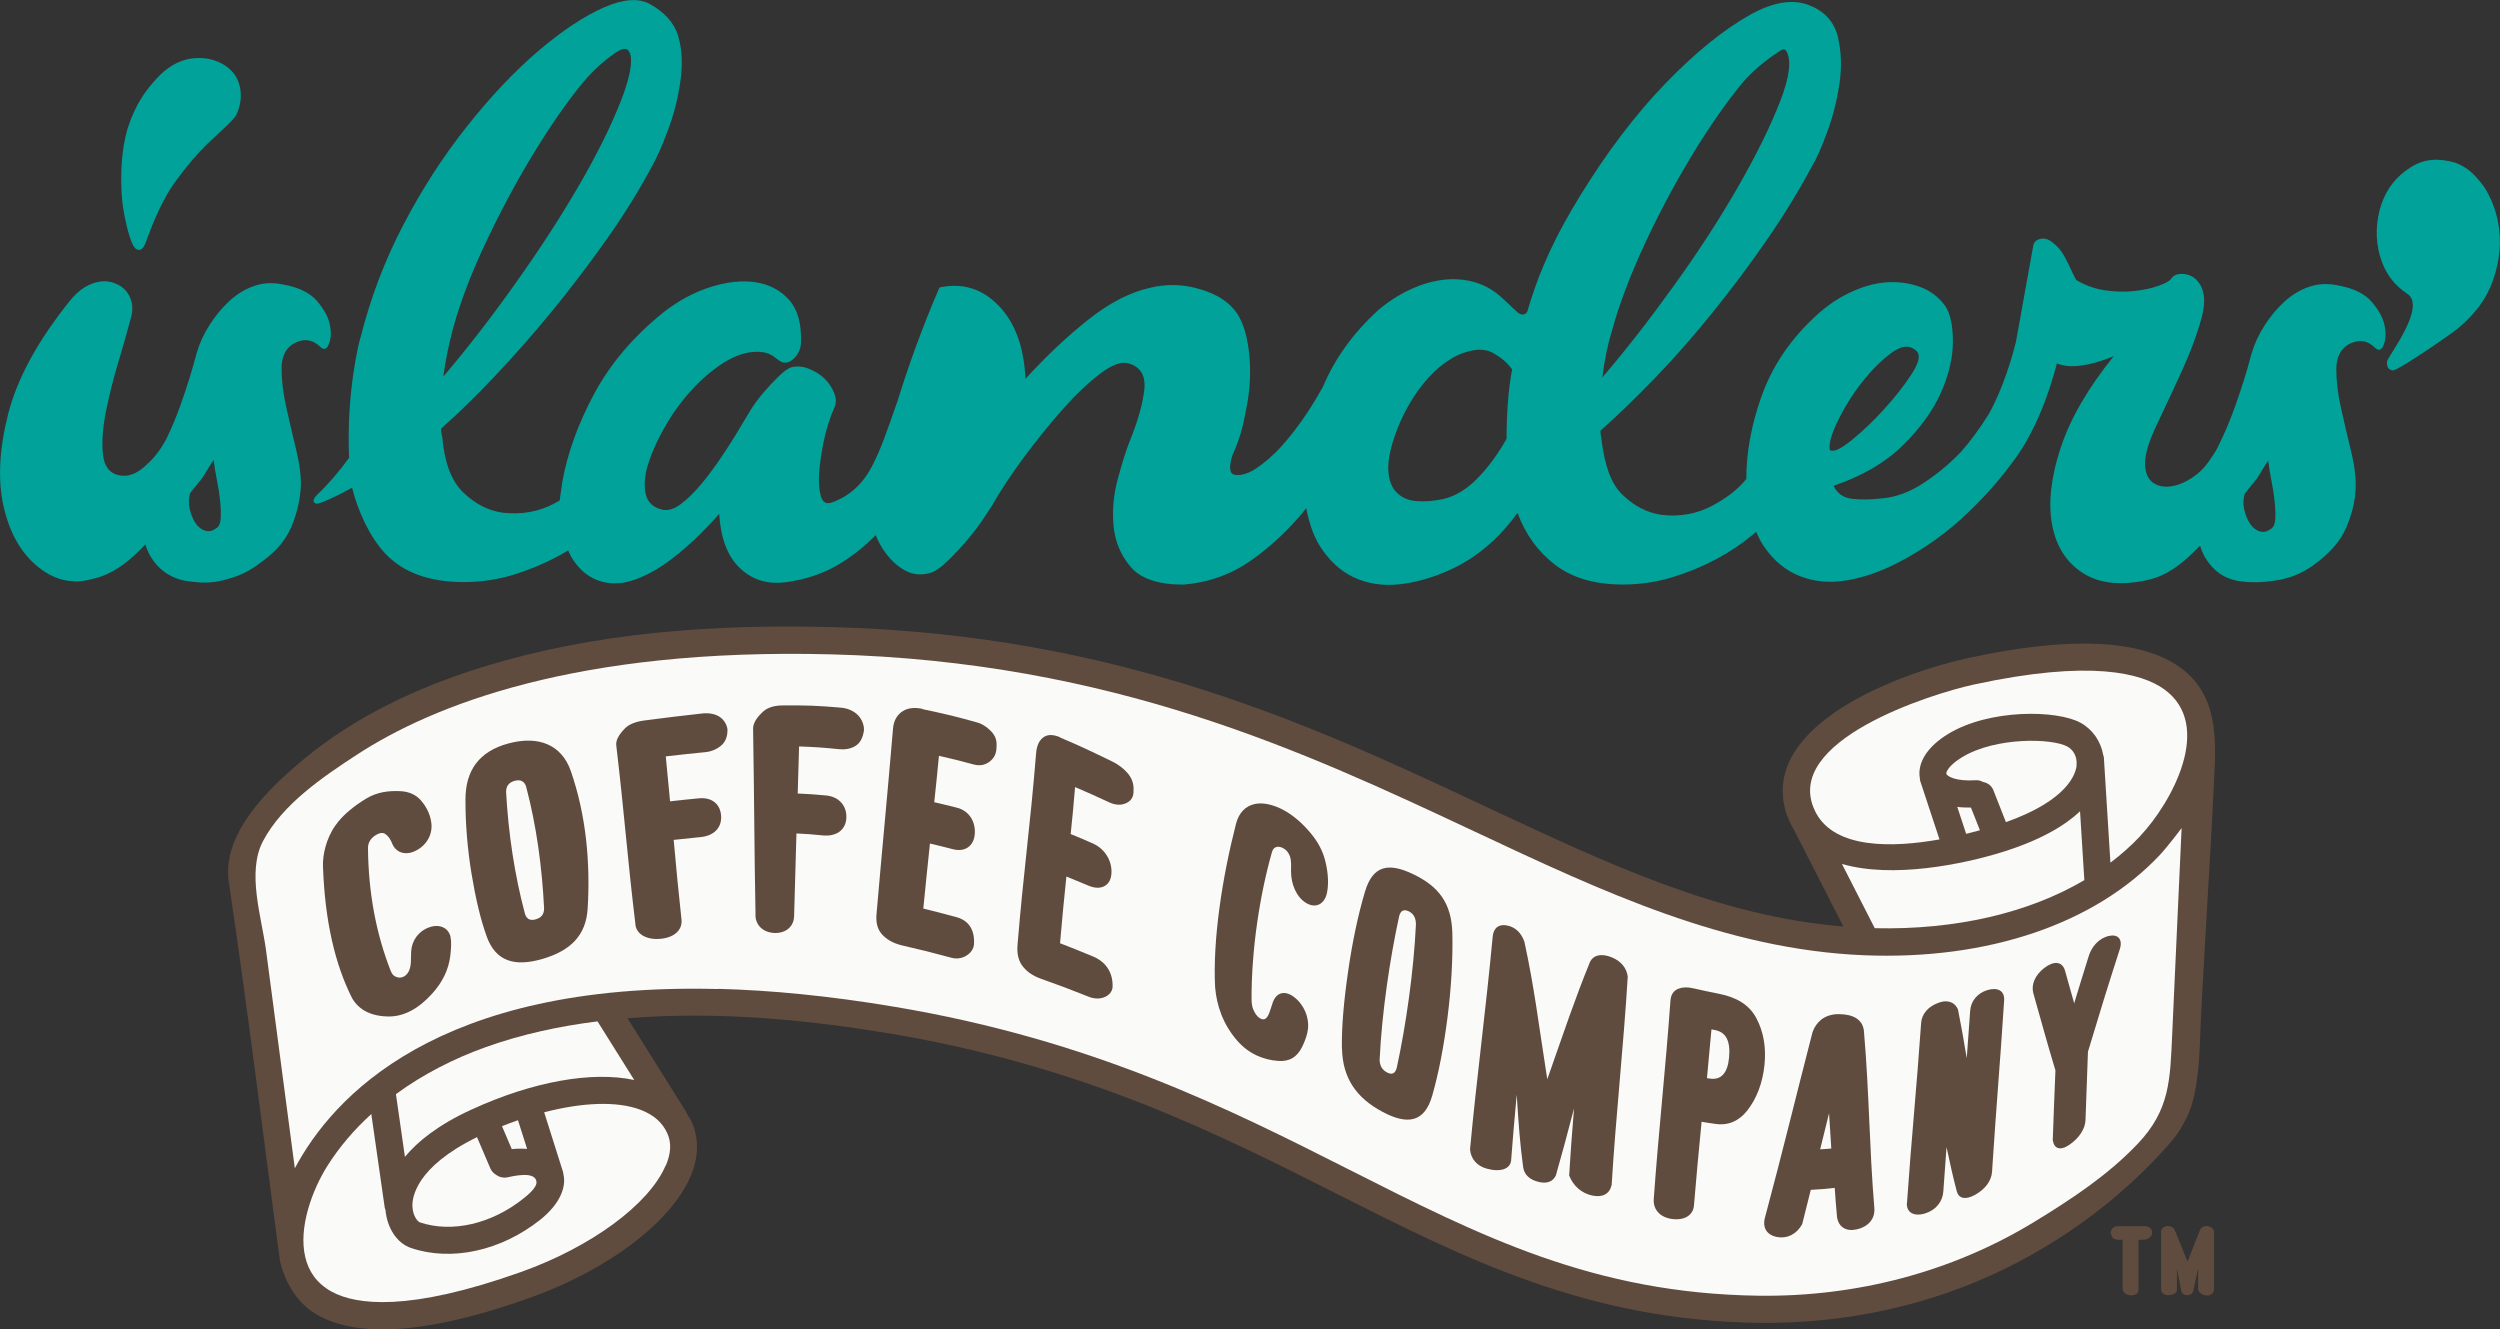 <?xml version="1.0" encoding="UTF-8"?><svg id="_レイヤー_2" xmlns="http://www.w3.org/2000/svg" viewBox="0 0 255.98 136.1"><rect x="0" y="0" width="255.98" height="136.1" fill="#333333" stroke="none"/><defs><style>.cls-1{fill:#00a29a;}.cls-2{fill:#fafaf9;}.cls-3{fill:#604c3f;}</style></defs><g id="_レイヤー_1-2"><g><g><g><path class="cls-3" d="M216.89,125.55h2.76c.45,.05,.69,.27,.72,.66-.03,.39-.3,.63-.81,.73h-.59v5.08c0,.39-.26,.59-.77,.62-.45-.03-.74-.23-.86-.62v-5.08h-.45c-.45,0-.71-.24-.77-.73,.06-.44,.32-.66,.77-.66Z"/><path class="cls-3" d="M221.28,132.09v-5.93c0-.33,.2-.54,.59-.62,.39-.03,.66,.12,.81,.42l1.31,3.22,1.27-3.22c.12-.31,.39-.45,.81-.42,.36,.08,.57,.27,.63,.58v5.96c-.06,.36-.3,.55-.72,.58-.42-.03-.72-.22-.91-.58v-2.24l-.5,2.36c-.09,.26-.29,.4-.59,.42-.36,0-.57-.14-.63-.42l-.45-2.32v2.16c0,.33-.3,.53-.9,.58-.42-.03-.66-.21-.72-.54Z"/></g><g><g><path class="cls-3" d="M223.22,68.34c-4-2.89-11.3-3.22-21.7-.96-6.36,1.38-21.33,6.57-18.67,15.74,.09,.29,.21,.54,.32,.81,0,.02,0,.03,.01,.05l.03,.05c.15,.34,.31,.66,.49,.96l5.05,9.88c-12.65-1.04-23.82-6.27-36.65-12.29-17.6-8.26-37.55-17.61-66.95-18.37-12-.31-24.27,.53-35.79,4.11-6.55,2.03-12.95,5.01-18.26,9.42-3.56,2.96-8.41,7.59-7.67,12.58,1.91,12.87,3.51,25.84,5.23,38.76,.57,2.4,1.87,4.5,3.98,5.64,1.59,.87,3.59,1.33,5.97,1.39,4.1,.11,9.34-.97,15.68-3.24,7.98-2.85,14.42-7.72,16.42-12.43,.83-1.96,.87-3.86,.13-5.52-.15-.33-.34-.63-.54-.93-.03-.06-.03-.12-.06-.17l-5.99-9.56c.76-.06,1.51-.11,2.27-.15,8.22-.43,16.47,.36,24.57,1.71,19.9,3.33,33.66,10.29,45.79,16.42,13.2,6.67,25.67,12.96,43.17,13.21,8.79,.11,17.55-1.73,25.44-5.64,6.3-3.12,12.07-7.47,16.7-12.77,.8-.91,1.21-1.6,1.76-2.71,1.09-2.24,1.26-5.97,1.34-8.49,.12-3.77,1.15-20,1.33-24.31,.2-4.65,1-10.02-3.4-13.2Z"/><g><path class="cls-2" d="M73.55,101.25c5.35,.14,11.33,.71,18,1.83,20.32,3.4,34.28,10.46,46.59,16.68,13.46,6.81,25.05,12.69,41.95,12.91,9.91,.13,19.73-2.39,28.2-7.56,3.76-2.29,7.56-4.79,10.6-8,3.3-3.47,3.31-6.58,3.52-11.1,.21-4.61,.42-9.23,.63-13.84,.07-1.52,.34-7.38,.34-7.38,0,0-1.39,1.85-2.22,2.74-6.63,7.06-17.62,10.8-30.31,10.28-14.14-.59-26.67-6.47-39.93-12.7-17.35-8.14-37.02-17.37-65.84-18.11-26.08-.67-40.8,5.22-48.56,10.29-3.48,2.27-7.6,5.06-9.59,8.83-1.68,3.18-.15,7.76,.31,11.18,.98,7.4,1.95,14.8,2.93,22.2l.02,.12c3.84-7.24,14.55-19.1,43.37-18.35Z"/><path class="cls-2" d="M68.15,119.35c-1.68,3.96-7.63,8.34-14.8,10.89-11.52,4.11-16.9,3.37-19.38,2.02-1.54-.84-2.37-2.09-2.71-3.53-.73-3.04,.73-6.9,2.23-9.3,1.25-1.99,2.79-3.78,4.53-5.36l1.37,9.56c.01,.09,.05,.17,.08,.25,.16,1.87,1.19,3.43,2.63,3.91,4.16,1.4,9.22,.28,13.22-2.9,1.89-1.51,2.74-3.25,2.35-4.75,0-.03,0-.05,0-.08l-1.95-6.17c3.93-1.02,7.44-1.16,9.83-.27,1.36,.51,2.27,1.3,2.78,2.43,.43,.94,.38,2.05-.15,3.28Z"/><path class="cls-2" d="M53.04,114.71l.93,2.93c-.49-.04-1.01-.04-1.57,.02l-1-2.35c.55-.22,1.1-.42,1.64-.61Z"/><path class="cls-2" d="M48.84,116.43l1.37,3.21c.12,.28,.33,.5,.58,.65,.31,.23,.7,.34,1.1,.27,.69-.14,2.9-.68,3.04,.43,.08,.61-.95,1.42-1.35,1.74-3.26,2.6-7.32,3.53-10.59,2.43-.18-.06-.7-.57-.76-1.6-.05-.91,.32-4.05,6.62-7.13Z"/><path class="cls-2" d="M64.93,110.58c-4.32-.92-10.36,.15-16.61,3.01-3.44,1.57-5.55,3.28-6.86,4.86l-.92-6.42c2.79-2.04,5.9-3.63,9.16-4.8,3.7-1.33,7.57-2.16,11.48-2.65l3.76,6Z"/><path class="cls-2" d="M191.96,95.04l-3.36-6.58c5.21,1.52,12.43,.02,16.37-1.2,3.99-1.24,6.46-2.73,8.01-4.19l.44,7.05c-5.73,3.37-13.19,5.11-21.45,4.92Z"/><path class="cls-2" d="M212.63,78.37c-.08,.82-.86,3.55-7.24,5.81l-1.29-3.28c-.18-.46-.59-.75-1.05-.83-.22-.12-.46-.2-.74-.18-2.11,.14-2.95-.43-3.02-.65-.05-.17,.24-.88,1.63-1.72,3.43-2.07,9.19-1.94,10.76-1.08,.52,.28,1.04,.94,.94,1.93Z"/><path class="cls-2" d="M201.81,82.69l.92,2.32c-.44,.12-.91,.24-1.41,.37l-.91-2.76c.43,.06,.91,.07,1.4,.07Z"/><path class="cls-2" d="M219.13,85.62c-.92,.98-1.94,1.88-3.04,2.71l-.67-10.76c0-.1-.05-.19-.07-.28-.25-1.39-1.08-2.61-2.33-3.29-2.41-1.32-9.31-1.42-13.53,1.14-2.15,1.3-3.2,2.98-2.91,4.57,.01,.08,0,.16,.03,.24l1.98,6c-4.84,.86-10.66,.97-12.64-2.7l-.12-.24c-3.42-7.15,11.9-11.97,16.29-12.92,11.95-2.59,17.19-1.16,19.48,.49,5.13,3.71,.74,11.62-2.46,15.02Z"/></g></g><g><path class="cls-3" d="M133.93,105.33c-.06,.56-.28,1.2-.59,1.84-.53,1.09-1.34,1.55-2.47,1.46-1.51-.11-3.03-.72-4.23-2.12-1.42-1.66-2.06-3.54-2.22-5.4-.26-4.86,.72-11.24,2.14-16.77,.28-1.09,.95-1.81,1.93-2.02,.8-.17,1.82,.05,2.8,.55,1.07,.55,2.09,1.43,2.98,2.52,.68,.83,1.18,1.75,1.43,2.78,.32,1.28,.35,2.41,.17,3.26-.25,1.17-1.16,1.61-2.13,1.03-1.01-.61-1.55-1.95-1.55-3.24,0-.53,.06-1.06-.12-1.56-.16-.43-.46-.73-.82-.88-.44-.18-.87-.06-1.01,.46-1.25,4.39-2.12,10.03-2.09,15.18,.02,.45,.09,.79,.22,1.04,.3,.7,.84,1.04,1.16,.87,.39-.21,.52-.92,.8-1.71,.37-1.02,1.25-1.24,2.17-.53,1.03,.78,1.55,2.08,1.43,3.24Z"/><path class="cls-3" d="M137.4,107.36c-.04-2.15,.19-4.83,.64-7.92,.43-3,1.03-5.83,1.73-8.16,.8-2.67,2.4-2.98,4.91-1.78,2.58,1.23,3.96,2.93,4.03,6.08,.06,2.73-.13,5.71-.49,8.54-.37,2.93-.9,5.73-1.57,8.06-.77,2.69-2.46,3.07-5.1,1.66-2.65-1.42-4.08-3.42-4.14-6.49Zm3.86,1.04c-.01,.68,.24,1.14,.76,1.41,.51,.27,.84,.12,1-.49,.95-4.38,1.73-9.88,1.96-14.66,0-.67-.24-1.11-.74-1.35-.5-.24-.83-.08-.98,.51-.96,4.41-1.76,9.84-1.99,14.58Z"/><path class="cls-3" d="M150.52,117.68c.68-7.33,1.63-14.36,2.32-21.78,.09-.92,.65-1.3,1.47-1.14,.83,.16,1.46,.74,1.78,1.68,1.02,4.7,1.41,8.13,2.34,14.07,1.83-5.2,2.79-8.13,4.38-12.03,.37-.72,1.2-.88,2.24-.45,.93,.38,1.51,1.09,1.62,1.97-.45,7.34-1.2,14.04-1.65,21.34-.22,.93-.95,1.3-2,1.07-1.08-.24-1.92-.96-2.35-2.05,.14-2.42,.26-3.88,.5-6.87-.79,3-1.18,4.49-1.86,6.86-.29,.62-.87,.86-1.67,.69-.96-.2-1.56-.72-1.68-1.52-.34-2.58-.45-4.17-.66-7.43-.27,2.92-.39,4.35-.57,6.7-.07,.91-1.1,1.26-2.5,.87-1.02-.28-1.64-1.02-1.71-1.98Z"/><path class="cls-3" d="M169.33,122.78c.51-7.11,1.2-13.2,1.71-20.31,.04-.63,.32-1.04,.83-1.24,.42-.16,.92-.17,1.49-.04,1.07,.24,1.61,.36,2.67,.57,1.77,.35,3.06,1.11,3.79,2.46,.76,1.41,1.03,3.03,.85,4.82-.19,1.87-.82,3.48-1.78,4.69-.83,1.04-1.9,1.54-3.24,1.35-.57-.08-.85-.12-1.42-.22-.35,3.65-.53,5.51-.78,8.56-.08,1.04-1.02,1.59-2.35,1.38-1.14-.19-1.84-.96-1.77-2.02Zm5.45-12.39c.1,.02,.14,.03,.24,.04,1.19,.21,1.87-.54,2.02-2.12,.17-1.74-.32-2.62-1.44-2.84-.14-.03-.22-.04-.36-.07-.17,1.88-.26,2.91-.46,4.98Z"/><path class="cls-3" d="M180.74,124.59c1.83-6.83,3.11-12.18,4.85-18.91,.19-.54,.49-.95,.88-1.27,.47-.37,1.08-.57,1.78-.57,1.46,0,2.46,.51,2.6,1.71,.57,6.68,.53,11.63,1.07,18.18,.07,1.05-.58,1.87-1.82,2.15-1.05,.24-1.84-.22-2-1.25-.11-1.14-.15-1.75-.24-3-1.01,.11-1.47,.15-2.45,.2-.36,1.47-.54,2.19-.88,3.51-.55,1.01-1.51,1.51-2.56,1.32-1.07-.19-1.56-.97-1.23-2.07Zm6.54-10.6c-.36,1.47-.54,2.22-.91,3.69,.46-.02,.68-.04,1.14-.08-.1-1.43-.14-2.16-.23-3.61Z"/><path class="cls-3" d="M195.26,123.17c.47-6.79,.98-11.63,1.45-18.44,.07-.93,.74-1.7,1.85-2.08,.86-.3,1.58-.05,1.92,.7,.38,1.91,.55,2.94,.9,5,.15-2,.22-2.99,.35-4.85,.07-.99,.72-1.8,1.75-2.12,1.06-.32,1.79,.06,1.73,1.04-.43,6.68-.81,10.88-1.24,17.56-.06,.91-.67,1.78-1.79,2.39-.94,.5-1.61,.36-1.82-.38-.44-1.7-.64-2.62-1.05-4.53-.14,1.89-.21,2.82-.33,4.56-.07,.99-.74,1.88-1.85,2.22-1.14,.36-1.95-.08-1.88-1.08Z"/><path class="cls-3" d="M210.19,116.62c.1-2.74,.15-4.17,.27-7.02-.93-3.08-1.37-4.76-2.27-7.92-.22-.86,.16-1.82,1.13-2.57,.98-.75,1.82-.68,2.11,.24,.38,1.35,.57,2.03,.95,3.38,.58-1.92,.88-2.87,1.46-4.74,.3-1.07,1.09-1.94,2.11-2.16,.89-.2,1.42,.32,1.11,1.33-1.33,4.13-1.97,6.22-3.27,10.53-.1,2.82-.15,4.23-.25,7-.03,.87-.63,1.85-1.7,2.56-.92,.6-1.57,.38-1.66-.62Z"/></g><g><path class="cls-3" d="M46.13,95.94c.1,.48,.07,1.16-.03,1.98-.18,1.38-.79,2.65-1.84,3.81-1.4,1.55-2.87,2.34-4.4,2.35-1.79,0-3.09-.63-3.81-1.88-1.72-3.41-2.78-7.81-2.98-13.49-.04-1.12,.29-2.79,1.27-4.19,.8-1.14,1.98-2.02,3.1-2.72,1.18-.73,2.43-.85,3.57-.79,.87,.04,1.6,.37,2.11,.97,.65,.76,.99,1.6,1.06,2.42,.09,1.1-.53,2.21-1.7,2.75-1.04,.48-1.99,.12-2.35-.84-.15-.38-.4-.74-.7-.93-.26-.17-.64-.09-1.04,.18-.47,.33-.72,.76-.71,1.29,.04,4.61,.84,8.77,2.33,12.58,.14,.32,.31,.51,.5,.57,.47,.24,1.03,.04,1.32-.5,.33-.62,.22-1.32,.27-2.08,.06-1.1,.74-2.08,1.85-2.47,1.08-.38,1.98,.06,2.19,1Z"/><path class="cls-3" d="M49.85,95.92c-.64-1.73-1.15-3.92-1.58-6.52-.41-2.53-.62-5.07-.61-7.58,.01-2.9,1.37-4.89,4.41-5.7,3.13-.84,5.45,.18,6.37,2.81,.79,2.27,1.29,4.62,1.56,6.95,.27,2.4,.32,4.81,.17,7.17-.17,2.73-1.75,4.3-4.64,5.14-2.9,.84-4.77,.2-5.68-2.26Zm3.9-2.36c.17,.55,.54,.74,1.11,.57,.57-.16,.86-.53,.85-1.13-.21-4.2-.77-8.41-1.84-12.46-.18-.55-.57-.75-1.17-.59-.6,.16-.89,.55-.88,1.15,.24,4.29,.87,8.49,1.93,12.46Z"/><path class="cls-3" d="M65.07,94.71c-.87-7.23-1.11-11.12-1.97-18.39-.06-.5,.24-1.08,.9-1.75,.41-.41,1.08-.68,1.98-.8,2.4-.31,3.59-.46,5.96-.72,.63-.07,1.31,.04,1.79,.38,.46,.32,.77,.91,.76,1.38-.01,.48-.13,1.02-.54,1.43-.5,.49-1.17,.72-1.69,.77-1.62,.16-2.43,.25-4.09,.44,.18,1.83,.27,2.76,.44,4.6,1.2-.13,1.79-.2,2.96-.31,1.35-.13,2.24,.63,2.27,1.9,.03,1.15-.77,1.94-2.09,2.07-1.09,.11-1.64,.17-2.77,.29,.3,3.29,.45,4.93,.8,8.16,.11,1-.66,1.81-2.08,1.96-1.43,.16-2.52-.44-2.64-1.43Z"/><path class="cls-3" d="M77.36,93.72c-.14-7.58-.12-11.36-.25-19.11,0-.53,.33-1.12,1.04-1.76,.44-.4,1.12-.62,2.02-.62,2.37-.02,3.56,.02,5.96,.23,.64,.06,1.3,.32,1.74,.79,.43,.45,.66,1.14,.58,1.64-.08,.5-.3,1.1-.77,1.43-.57,.4-1.25,.44-1.78,.39-1.65-.17-2.46-.22-4.08-.28-.05,1.94-.08,2.91-.14,4.82,1.15,.05,1.73,.09,2.91,.2,1.36,.13,2.19,1.13,2.06,2.43-.12,1.16-1.07,1.79-2.4,1.66-1.09-.11-1.63-.15-2.7-.2-.1,3.4-.15,5.09-.24,8.48-.03,1.06-.86,1.75-2,1.71-1.15-.04-1.94-.77-1.96-1.82Z"/><path class="cls-3" d="M94.45,72.61c2.43,.51,3.53,.78,5.66,1.38,.47,.13,1.1,.54,1.53,1.07,.43,.54,.44,1.06,.38,1.69-.05,.55-.32,.96-.71,1.25-.43,.32-.96,.45-1.6,.28-1.38-.38-2.09-.55-3.57-.89-.18,1.91-.28,2.86-.48,4.75,.96,.22,1.43,.34,2.35,.57,1.21,.31,1.94,1.44,1.79,2.79-.14,1.17-1.03,1.77-2.24,1.45-.92-.24-1.38-.35-2.34-.58-.28,2.67-.42,4-.68,6.66,1.39,.34,2.07,.52,3.4,.88,1.27,.35,1.88,1.33,1.79,2.78-.03,.45-.33,.91-.83,1.19-.46,.27-1,.32-1.47,.19-1.96-.53-2.95-.78-5.04-1.26-.93-.22-1.65-.62-2.14-1.21-.41-.49-.58-1.16-.5-2.02,.65-7.56,1.03-11.19,1.69-19,.07-.8,.41-1.4,1.02-1.78,.51-.31,1.18-.39,1.99-.22Z"/><path class="cls-3" d="M108.56,75.52c2.05,.87,3.08,1.36,5.32,2.45,.5,.24,1.19,.69,1.68,1.32,.5,.64,.54,1.27,.5,1.88-.04,.54-.33,.88-.76,1.07-.45,.21-1.04,.23-1.71-.08-1.45-.67-2.14-.98-3.51-1.57-.16,1.91-.25,2.88-.45,4.81,.9,.37,1.35,.56,2.28,.97,1.22,.53,2.04,1.84,1.88,3.21-.13,1.14-1.1,1.63-2.32,1.11-.93-.39-1.38-.58-2.28-.94-.28,2.75-.42,4.12-.65,6.83,1.33,.51,2,.79,3.39,1.36,1.32,.55,2.04,1.67,1.99,3.11-.02,.45-.34,.86-.85,1.06-.49,.19-1.04,.16-1.54-.03-2.04-.81-3.02-1.18-4.96-1.87-.87-.31-1.51-.77-1.95-1.4-.36-.53-.51-1.23-.43-2.1,.64-7.74,1.26-11.75,1.9-19.6,.07-.81,.34-1.37,.83-1.67,.4-.25,.94-.24,1.63,.05Z"/></g></g></g><g><path class="cls-1" d="M32.44,51.57c.27,.03,1.74-.6,3.61-1.63,.61,2.46,1.86,5.11,3.4,6.74,1.83,1.95,4.51,2.92,8.03,2.92,1.76,0,3.45-.25,5.06-.74,1.61-.49,3.12-1.12,4.51-1.86,.39-.21,.76-.42,1.12-.64,.16,.36,.34,.71,.55,1.02,.62,.92,1.39,1.58,2.31,1.97,.92,.39,1.93,.48,3.03,.27,1.54-.35,3.13-1.17,4.79-2.44,1.65-1.28,3.25-2.8,4.79-4.57,.15,2.48,.84,4.32,2.09,5.53,1.25,1.21,2.79,1.7,4.62,1.49,2.2-.28,4.14-.96,5.83-2.02,1.28-.81,2.44-1.75,3.49-2.82,.06,.16,.12,.32,.2,.48,.33,.71,.77,1.37,1.32,1.97,.55,.6,1.16,1.05,1.81,1.33,.66,.28,1.39,.32,2.2,.11,.51-.14,1.12-.55,1.81-1.22,.7-.67,1.38-1.4,2.04-2.18,.66-.78,1.21-1.51,1.65-2.18,.44-.67,.73-1.12,.88-1.33,.88-1.56,1.98-3.22,3.3-5,1.32-1.77,2.64-3.4,3.96-4.89,1.32-1.49,2.59-2.69,3.8-3.61,1.21-.92,2.18-1.28,2.92-1.06,1.25,.36,1.78,1.28,1.6,2.76-.18,1.49-.68,3.23-1.49,5.21-.37,.92-.77,2.2-1.21,3.83-.44,1.63-.59,3.24-.44,4.84,.15,1.59,.73,3,1.76,4.2,1.03,1.21,2.82,1.81,5.39,1.81,2.57-.21,4.86-1.03,6.88-2.44,2.02-1.42,3.81-3.08,5.39-5,.11-.13,.21-.27,.31-.4,.32,1.72,.85,3.13,1.61,4.22,1.03,1.49,2.27,2.52,3.74,3.08,1.47,.57,3.08,.71,4.84,.42,1.76-.28,3.48-.85,5.17-1.7,1.25-.64,2.4-1.44,3.47-2.39,1.06-.96,2-2,2.8-3.14,.81,2.2,2.09,3.97,3.85,5.32,1.76,1.35,4.07,2.02,6.93,2.02,1.76,0,3.45-.25,5.06-.74,1.61-.49,3.12-1.12,4.51-1.86,1.39-.74,2.64-1.58,3.74-2.5,.12-.1,.23-.2,.35-.3,.23,.56,.5,1.07,.81,1.52,.99,1.45,2.22,2.46,3.69,3.03,1.47,.57,3.04,.71,4.73,.43,1.69-.28,3.37-.85,5.06-1.7,2.79-1.42,5.28-3.19,7.48-5.32,1.71-1.65,3.15-3.28,4.33-4.89,0,0,.01-.01,.02-.02,3.17-4.04,4.53-9.8,4.67-10.29,.66,.28,1.5,.36,2.53,.21,1.03-.14,2.13-.46,3.3-.96-2.64,3.26-4.46,6.4-5.45,9.41-.99,3.01-1.28,5.62-.88,7.81,.4,2.2,1.43,3.85,3.08,4.94,1.65,1.1,3.83,1.37,6.55,.8,1.47-.28,2.92-1.08,4.34-2.39,.41-.37,.8-.77,1.19-1.17,.22,.79,.63,1.52,1.23,2.18,.77,.85,1.78,1.35,3.02,1.49,1.03,.14,2.22,.11,3.58-.11,1.36-.21,2.59-.71,3.69-1.49,1.69-1.2,2.82-2.48,3.41-3.83,.59-1.35,.92-2.66,.99-3.93,.07-1.06-.07-2.36-.44-3.88-.37-1.52-.71-3.01-1.04-4.47-.33-1.45-.49-2.78-.49-3.99s.4-2.05,1.21-2.55c1.03-.57,1.94-.46,2.75,.32,.37,.36,.66,.27,.88-.27,.22-.53,.26-1.19,.11-1.97-.15-.78-.59-1.59-1.32-2.45-.73-.85-1.91-1.42-3.52-1.7-1.03-.21-2-.16-2.92,.16-.92,.32-1.76,.83-2.53,1.54-.77,.71-1.45,1.53-2.03,2.45-.59,.92-1.03,1.88-1.32,2.87-.44,1.7-1.01,3.53-1.71,5.48-.57,1.59-1.21,3.06-1.92,4.43-.25,.4-.51,.79-.77,1.15-.44,.64-1.01,1.19-1.71,1.65-.7,.46-1.39,.74-2.09,.85-.7,.11-1.3,0-1.81-.32-.51-.32-.81-.9-.88-1.75-.07-.99,.31-2.37,1.16-4.15,.84-1.77,1.7-3.61,2.58-5.53s1.56-3.74,2.04-5.48c.48-1.74,.31-3.03-.5-3.88l-.22-.21c-.37-.28-.81-.43-1.32-.43s-.88,.18-1.1,.53c-.15,.21-.57,.44-1.26,.69-.7,.25-1.5,.42-2.42,.53-.92,.11-1.91,.09-2.97-.05-1.06-.14-2.07-.5-3.03-1.06-.11-.16-.2-.37-.31-.58-.66-1.42-1.05-2.23-1.56-2.76-.51-.53-.95-.83-1.32-.9-.44-.07-1.08,.09-1.21,.64l-1.76,9.78c-.34,1.52-1.35,4.95-2.81,7.54-.97,1.55-1.94,2.87-2.91,3.94-1.17,1.21-2.44,2.25-3.8,3.14-1.36,.89-2.73,1.4-4.12,1.54-1.25,.14-2.31,.16-3.19,.05-.88-.11-1.5-.55-1.87-1.33,2.93-.99,5.3-2.37,7.1-4.15,1.8-1.77,3.1-3.58,3.91-5.42,.81-1.84,1.21-3.58,1.21-5.21s-.26-2.83-.77-3.61c-.66-.92-1.52-1.58-2.58-1.97-1.06-.39-2.18-.55-3.36-.48-1.17,.07-2.38,.39-3.63,.96-1.25,.57-2.38,1.31-3.41,2.23-2.79,2.48-4.75,5.35-5.89,8.61-1.02,2.92-1.52,5.7-1.51,8.34-.8,1-1.94,1.91-3.45,2.72-1.58,.85-3.32,1.17-5.22,.96-1.47-.21-2.81-.9-4.02-2.07-1.21-1.17-1.82-3.07-2.15-5.69,0,0-.11-.71-.11-.85,1.76-1.56,3.63-3.37,5.61-5.42,1.98-2.05,3.94-4.29,5.89-6.7,1.94-2.41,3.8-4.89,5.56-7.44,1.76-2.55,3.3-5.07,4.62-7.55,.44-.71,.95-1.86,1.54-3.46,.59-1.59,1.01-3.24,1.26-4.94,.26-1.7,.2-3.31-.16-4.84-.37-1.52-1.35-2.62-2.97-3.24-1.4-.54-3.34-.51-6.05,1.01-2.71,1.53-5.59,3.86-8.64,7.02-3.04,3.15-5.94,6.96-8.69,11.43-2.46,3.99-4.15,7.49-5.42,11.84-.13,.45-.65,.49-1,.18-.72-.64-1.13-1.09-1.84-1.7-1.06-.92-2.31-1.47-3.74-1.65-1.43-.18-2.92,.02-4.45,.58-1.54,.57-2.97,1.42-4.29,2.55-2.56,2.35-4.44,4.97-5.65,7.86-.48,.85-.99,1.71-1.55,2.56-.84,1.28-1.71,2.41-2.59,3.4-.88,.99-1.78,1.75-2.64,2.34-1.16,.79-2.22,.83-2.53,.53-.24-.23-.29-1.1,.22-2.23,.51-1.13,.92-2.52,1.21-4.15,.44-2.05,.55-4.06,.33-6.01-.22-1.95-.71-3.44-1.54-4.41-1-1.17-2.4-1.79-3.91-2.18-1.5-.39-3.03-.41-4.57-.05-2.05,.43-4.18,1.51-6.38,3.24-2.2,1.74-4.36,3.77-6.49,6.11-.15-3.26-1.06-5.76-2.75-7.5-1.69-1.74-3.7-2.36-6.05-1.86-.81,1.84-1.61,3.86-2.42,6.06-.71,1.92-1.34,3.84-1.94,5.76,0,0-.01,.02-.02,.03-1.02,2.9-1.6,4.68-2.55,6.49-.95,1.81-2.31,3.03-4.07,3.67-.59,.21-.97,0-1.15-.64-.18-.64-.24-1.45-.17-2.45,.07-.99,.24-2.09,.49-3.3,.26-1.2,.61-2.3,1.05-3.3,.22-.43,.22-.92,0-1.49-.22-.57-.55-1.06-.99-1.49-.44-.43-.97-.76-1.6-1.01-.62-.25-1.23-.3-1.81-.16-.37,.14-.81,.46-1.32,.96-.51,.5-1.03,1.05-1.54,1.65-.51,.6-.93,1.17-1.26,1.7s-.53,.87-.61,1.01c-.66,1.13-1.37,2.29-2.15,3.46-.77,1.17-1.52,2.2-2.25,3.08-.73,.89-1.45,1.59-2.15,2.13-.7,.53-1.34,.73-1.93,.59-.95-.21-1.52-.76-1.71-1.65-.18-.89-.09-1.91,.28-3.08,.37-1.17,.94-2.43,1.71-3.77,.77-1.35,1.67-2.59,2.7-3.72,1.03-1.13,2.13-2.07,3.3-2.82,1.17-.74,2.31-1.12,3.41-1.12,.44,0,.81,.05,1.1,.16,.29,.11,.55,.25,.77,.43,.22,.18,.42,.32,.61,.43,.18,.11,.42,.12,.71,.05,.37-.14,.68-.41,.94-.8,.26-.39,.38-.8,.38-1.22,.07-1.91-.33-3.37-1.21-4.36-.88-.99-2.02-1.59-3.41-1.81-1.39-.21-2.93-.05-4.62,.48-1.69,.53-3.3,1.4-4.84,2.6-3.08,2.48-5.44,5.26-7.1,8.35-1.65,3.08-2.73,6.08-3.25,8.98-.03,.15-.19,1.3-.28,1.94-.2,.12-.4,.23-.62,.34-1.58,.82-3.32,1.12-5.23,.9-1.47-.21-2.8-.9-4.02-2.07-1.21-1.17-1.93-3.06-2.15-5.69-.07-.21-.11-.5-.11-.85,1.69-1.49,3.52-3.28,5.5-5.37,1.98-2.09,3.94-4.32,5.89-6.7,1.94-2.37,3.81-4.84,5.61-7.39,1.8-2.55,3.35-5.07,4.67-7.55,.44-.78,.95-1.95,1.54-3.51,.59-1.56,1.01-3.19,1.26-4.89,.26-1.7,.24-3.33-.22-4.84-.41-1.34-1.46-2.46-2.92-3.24-1.12-.6-2.66-.51-4.67,.37-2.02,.89-4.24,2.36-6.66,4.41-2.42,2.06-4.86,4.62-7.31,7.71-2.46,3.08-4.66,6.49-6.6,10.21-1.89,3.62-3.34,7.46-4.36,11.51-.02,.05-.04,.11-.06,.19,0,0-1.4,5.21-1.1,12.08-.97,1.36-2.15,2.73-3.26,3.78-.82,.81-.04,.93-.04,.93Zm-1.63-2.01c0-.96-.14-2.07-.45-3.36-.37-1.52-.71-3.01-1.04-4.47-.33-1.45-.49-2.78-.49-3.99s.4-2.05,1.21-2.55c1.03-.57,1.94-.46,2.75,.32,.37,.36,.66,.27,.88-.27,.22-.53,.26-1.19,.11-1.97-.15-.78-.59-1.59-1.32-2.45-.73-.85-1.91-1.42-3.52-1.7-1.03-.21-2-.16-2.92,.16-.92,.32-1.76,.83-2.53,1.54-.77,.71-1.45,1.53-2.03,2.45-.59,.92-1.03,1.88-1.32,2.87-.44,1.7-1.01,3.53-1.71,5.48-.41,1.16-.88,2.23-1.37,3.27-.79,1.48-1.47,2.19-2.29,2.91-.88,.78-1.76,1.06-2.64,.85-.95-.21-1.49-.96-1.6-2.23-.11-1.28,0-2.73,.33-4.36,.33-1.63,.75-3.3,1.26-5,.51-1.7,.92-3.12,1.21-4.25,.37-1.13,.23-1.92-.11-2.55-.3-.55-.74-1-1.54-1.28-.36-.13-.88-.27-1.65-.11-.86,.18-1.83,.64-2.86,1.91-3.3,4.11-5.41,7.97-6.33,11.59-.92,3.61-1.08,6.75-.49,9.41,.59,2.66,1.71,4.7,3.36,6.11,1.65,1.42,3.43,1.91,5.34,1.49,.1-.02,.21-.05,.31-.08h0c1.47-.28,2.92-1.08,4.34-2.39,.41-.37,.8-.77,1.19-1.17,.22,.79,.63,1.52,1.23,2.18,.77,.85,1.94,1.46,3.19,1.6,1.03,.14,2.18,.24,3.51-.1,1.37-.35,2.32-.7,3.59-1.61,1.75-1.24,2.69-2.25,3.41-3.83,.06-.14,.11-.27,.16-.41,.85-2.13,.83-4.04,.83-4.04Zm134.24-15.68c.73-2.69,1.85-5.65,3.35-8.88,1.5-3.22,3.12-6.25,4.84-9.09,1.72-2.83,3.39-5.24,5.01-7.23,1.61-1.98,3.7-3.26,4.07-3.51,.36-.24,.55,0,.55,0,.59,.92,.39,2.66-.6,5.21-.99,2.55-2.42,5.46-4.29,8.72-1.87,3.26-4.05,6.63-6.55,10.1-2.49,3.47-4.95,6.63-7.37,9.46,.22-1.77,.55-3.37,.99-4.78ZM22.6,53.1c-.04,.53-.2,.87-.5,1.01-.37,.28-.75,.35-1.15,.21-.4-.14-.73-.43-.99-.85-.26-.42-.44-.9-.55-1.44-.11-.53-.09-1.04,.06-1.54,.09-.09,.19-.25,.41-.53,.22-.28,.46-.53,.74-.9,.28-.37,.49-.76,.71-1.12,.22-.35,.4-.64,.55-.85,.07,.64,.18,1.33,.33,2.07,.15,.74,.26,1.45,.33,2.13,.07,.67,.09,1.28,.06,1.81Zm23.78-19.44c.73-2.69,1.85-5.63,3.36-8.82,1.5-3.19,3.12-6.2,4.84-9.04,1.72-2.83,3.39-5.24,5.01-7.23,1.61-1.98,3.63-3.4,4.07-3.51s.55,0,.55,0c.76,.53,.39,2.66-.61,5.21-.99,2.55-2.42,5.44-4.29,8.67-1.87,3.23-4.05,6.59-6.55,10.1-2.49,3.51-4.95,6.68-7.37,9.52,.22-1.63,.55-3.26,.99-4.89Zm107.88,11.27c-.88,1.56-1.87,2.91-2.97,4.04-1.1,1.13-2.27,1.84-3.52,2.13-1.03,.21-1.94,.28-2.75,.21-.81-.07-1.47-.35-1.98-.85-.51-.49-.81-1.22-.88-2.18-.07-.96,.15-2.18,.66-3.67,.37-1.06,.84-2.11,1.43-3.14,.59-1.03,1.25-1.95,1.98-2.76,.73-.81,1.54-1.49,2.42-2.02,.88-.53,2-.85,2.71-.88,.45-.02,1.03,.08,1.32,.23,.29,.14,.89,.5,1.34,.89,.33,.29,.6,.61,.81,.88-.18,1.01-.32,2.01-.4,2.98-.11,1.35-.17,2.73-.17,4.15Zm33.88-1.75c.66-1.38,1.48-2.71,2.48-3.99,.99-1.28,2.02-2.3,3.08-3.08,1.06-.78,1.93-.81,2.59-.11,.37,.43,.16,1.22-.61,2.39-.77,1.17-1.71,2.36-2.81,3.56-1.1,1.21-2.2,2.25-3.3,3.14-1.1,.89-1.83,1.22-2.2,1.01-.15-.57,.11-1.54,.77-2.92Zm44.83,9.99c-.04,.53-.2,.87-.5,1.01-.37,.28-.75,.35-1.15,.21-.4-.14-.73-.43-.99-.85-.26-.42-.44-.9-.55-1.44-.11-.53-.09-1.04,.06-1.54,.09-.09,.19-.25,.41-.53,.22-.28,.46-.53,.74-.9,.28-.37,.49-.76,.71-1.12,.22-.35,.4-.64,.55-.85,.07,.64,.18,1.33,.33,2.07,.15,.74,.26,1.45,.33,2.13,.07,.67,.09,1.28,.06,1.81Z"/><path class="cls-1" d="M13.41,24.62c.27,.72,.57,1.07,.94,.95,.34-.1,.52-.58,.65-.96,.89-2.44,1.84-4.49,2.98-6.05,1.14-1.56,2.22-2.83,3.25-3.83,.37-.35,.92-.87,1.65-1.54,.73-.67,1.17-1.15,1.32-1.44,.37-.78,.51-1.56,.44-2.34-.07-.78-.33-1.44-.77-1.97-.44-.53-1.05-.94-1.82-1.22-.77-.28-1.63-.35-2.58-.21-1.25,.21-2.4,.9-3.47,2.07-1.06,1.17-2.1,2.53-2.91,5.01-.73,2.41-.74,5.03-.62,6.95,.09,1.39,.52,3.46,.94,4.57Z"/><path class="cls-1" d="M255.75,22.56c-.37-1.68-1.06-3.01-1.6-3.7-.77-.97-1.46-1.72-2.75-2.2-1.71-.51-3.2-.38-4.46,.41l-.13,.08c-1.43,.89-2.42,2.15-2.98,3.78-.55,1.64-.66,3.55-.12,5.36,.54,1.8,1.5,2.92,2.71,3.75,2.17,1.25-1.92,6.44-2,6.95-.11,.74,.36,.96,.65,.93,.61-.08,5.9-3.7,6.66-4.34,1.52-1.29,2.78-2.77,3.5-4.79,.72-2.02,.97-4.11,.51-6.22Z"/></g></g></g></svg>